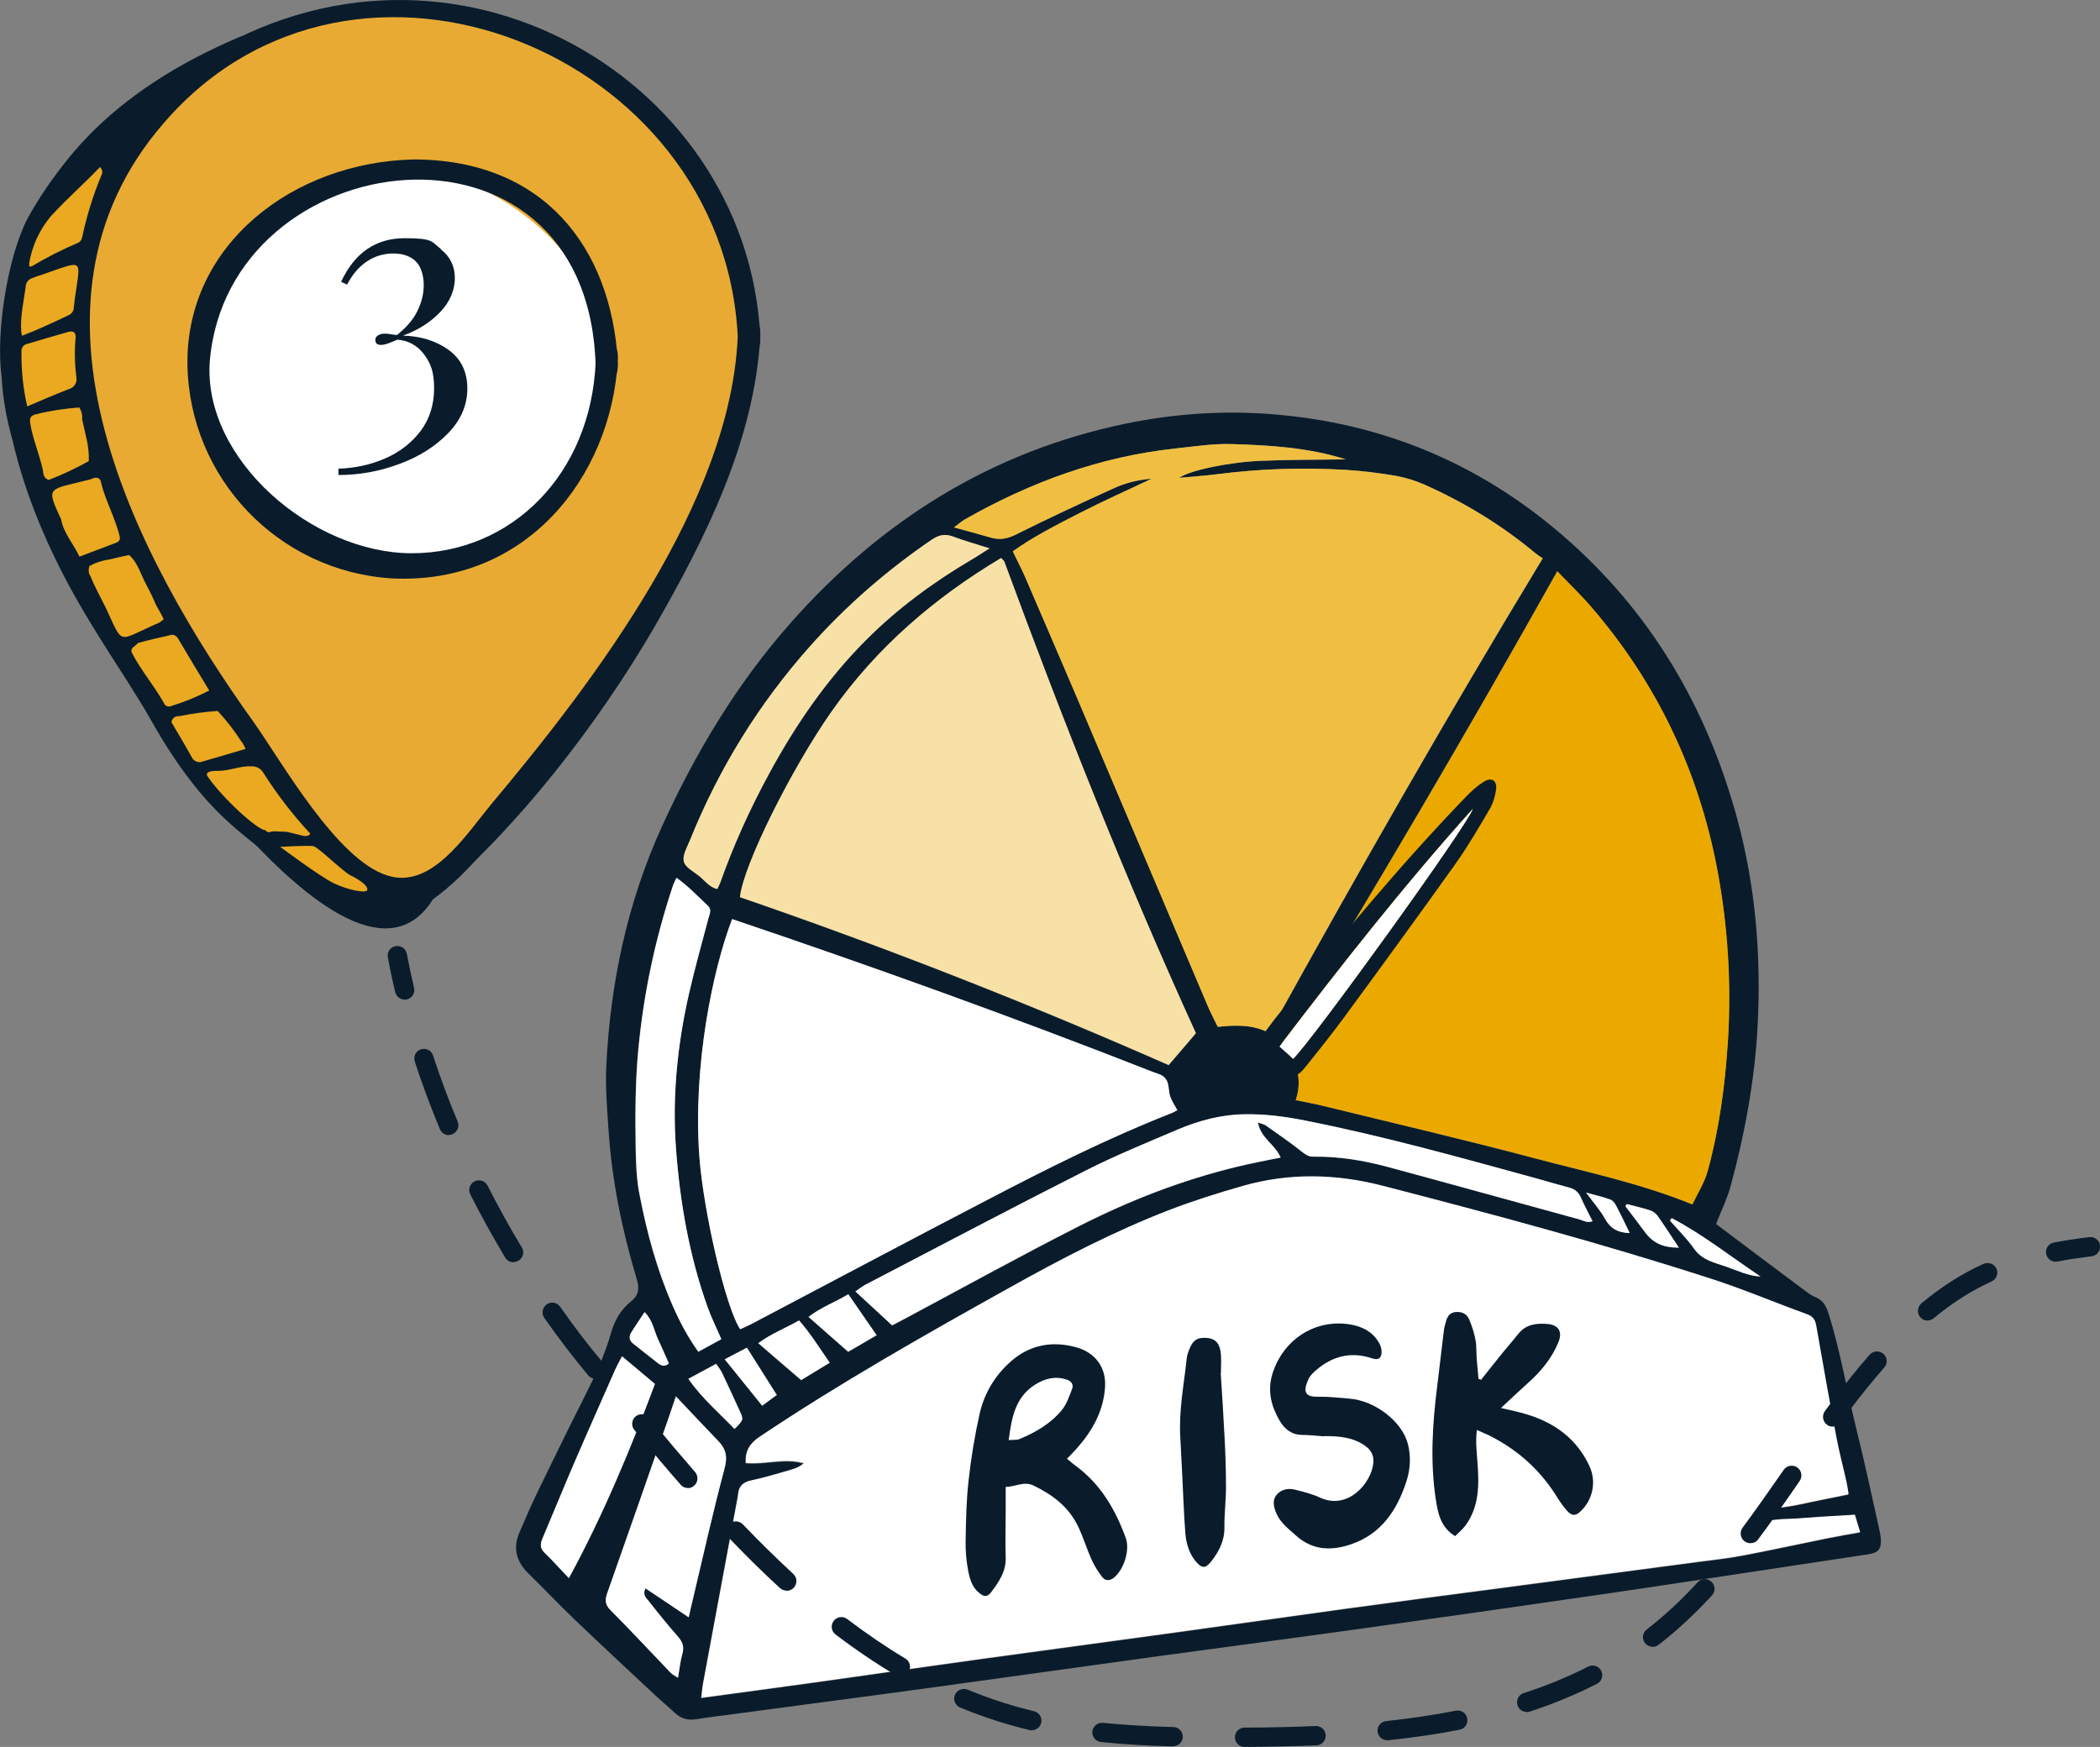 <?xml version="1.0" encoding="UTF-8"?>
<svg xmlns="http://www.w3.org/2000/svg" version="1.1" viewBox="0 0 1194.4 993.7">
  <rect x="0" y="0" width="1194.4" height="993.7" fill="#808080" stroke="none"/>
  <defs>
    <style>
      .cls-1 {
        fill: none;
      }

      .cls-2 {
        fill: #f0bf42;
      }

      .cls-3 {
        fill: #e9aa33;
      }

      .cls-4 {
        fill: #0a1c2b;
      }

      .cls-5 {
        isolation: isolate;
      }

      .cls-6 {
        fill: #ea9823;
      }

      .cls-7 {
        fill: #fff;
      }

      .cls-8 {
        fill: #eaa921;
      }

      .cls-9 {
        fill: #f8e1a6;
      }

      .cls-10 {
        fill: #eba900;
      }
    </style>
  </defs>
  <!-- Generator: Adobe Illustrator 28.6.0, SVG Export Plug-In . SVG Version: 1.2.0 Build 709)  -->
  <g>
    <g id="Layer_1">
      <g id="Group_5276">
        <g id="Group_5273">
          <path id="Path_16908" class="cls-6" d="M382,208.9c0,103.2-121.7,307.4-152.1,307.4S17.8,377.9.9,214.5C-9.5,111.3,121,4,229.9,4s152.1,101.8,152.1,205"/>
          <path id="Path_16909" class="cls-4" d="M375.6,208.9c-3.2,88.8-58.5,193.8-113.6,264.2-20.1,24.8-28.8,34.5-58.5,18.4-36.8-20.1-68.9-52-96.1-82.5-36.8-40-66.4-86.3-85.7-137.5C-10.3,181.9,29.8,106.7,108.2,57c48.8-30.4,111.3-50.4,168.2-30.4,77.6,27.9,97.7,112.7,99.3,182.3,0,16.8,13.6,16.8,12.8,0-3.2-134.5-44.8-214.8-251.7-188.1C-9.8,82.5-29.7,204.6,39,332.6c23.2,44.1,159.3,255.4,207.2,179,40.8-29.6,71.7-90.4,92.5-133.7,25.6-52.8,47.3-109.7,49.6-168.2.8-17.6-12.8-17.6-12.8-.8"/>
          <path id="Path_16910" class="cls-3" d="M426,191.4c0,103.2-165.8,325.1-196.1,325.1S33.8,294.7,33.8,191.4s3.3-39.3,9.6-57.9C68.9,58.6,142.9,4.1,229.9,4.1s196.1,84.1,196.1,187.3"/>
          <path id="Path_16911" class="cls-4" d="M419.6,191.4c-4,93.7-80.9,195.4-140,265.8-15.2,18.5-34.4,48.8-59.3,40.8-28.8-8.9-60.1-64.8-76-87.2C77.1,317,2.1,174.5,93.4,69.7c108.1-125,318.2-40,326.2,121.7.8,16.8,13.6,16.8,12.8,0C425.1,40.9,248.9-58.1,107.2,38-12.2,118.1,21,238.6,79.3,345c32.1,57.7,69.7,117.7,117.7,164.1,23.2,21.6,23.5,24,49.1,2.4,48.8-40.8,94.1-100.1,125.4-153.6,29.6-51.2,57.7-107.3,60.9-166.6.9-16.6-12-16.6-12.8.1"/>
          <path id="Path_16912" class="cls-7" d="M338.8,205.7c7,76.6-60,114.9-110.4,114.9s-117.4-58.1-117.4-105.9,29.2-110.7,115-117.4c50.2-3.9,115,47.5,115,95.5"/>
          <path id="Path_16913" class="cls-4" d="M338.8,205.7c-2.6,64.3-48.2,109-104.6,109s-118.8-53.3-114.9-109c10.3-124.8,213.1-150.7,219.4,0,.9,15.9,13.5,16.6,12.7,0-3.9-65.1-42.3-115-116.2-115-68.4,1.6-129.4,48.2-128.6,116.6,1,64.6,51.6,117.6,116.1,121.7,76.3,3.9,124.8-57.3,128.7-123.9.9-15.9-11.8-15.9-12.7.7"/>
          <line id="Line_278" class="cls-1" x1="36.9" y1="199.4" x2="8.9" y2="214.6"/>
          <line id="Line_284" class="cls-1" x1="49.7" y1="257" x2="20.2" y2="273.9"/>
          <line id="Line_288" class="cls-1" x1="59.4" y1="289" x2="31.4" y2="305"/>
          <line id="Line_290" class="cls-1" x1="65.8" y1="302.6" x2="39.3" y2="317.8"/>
          <line id="Line_292" class="cls-1" x1="73.8" y1="317.8" x2="47.4" y2="334.7"/>
          <line id="Line_294" class="cls-1" x1="79.4" y1="334.7" x2="53" y2="349.9"/>
          <line id="Line_296" class="cls-1" x1="89.9" y1="348.3" x2="61.8" y2="362.7"/>
          <line id="Line_300" class="cls-1" x1="105" y1="377.9" x2="82.6" y2="394"/>
          <line id="Line_302" class="cls-1" x1="114.7" y1="394" x2="100.2" y2="413.1"/>
          <line id="Line_304" class="cls-1" x1="125.9" y1="406" x2="108.2" y2="425.9"/>
        </g>
        <g id="Group_5275">
          <g id="Group_5274">
            <g id="Group_3859">
              <path id="Path_15614" class="cls-4" d="M183.4,484.4c1.3-2.9.1-6.3-2.6-7.8-1.1-.7,6.6-5.4,5.7-5.8-17-9.5-15.1-19.3-28.2-33.8-25.3-27.3-54.2-65.9-67.6-100.7-17.7-45.4-43-85.4-42.2-134.2-.7-43.6,8.2-86.7,25.6-126.4,1.4-2.6,1.2-5.9-.8-8.2-30.4,4.2-58.1,57.7-58.1,57.7C4,147.8-2.4,189.5.9,214.6c2.8,41.5,16.2,56.5,29.6,96,9.6,31.1,39.2,70.4,55.3,98.9,31.9,56.5,54.7,64.5,69.9,80.4.5.7-.4-.7,0,0,65.1,13.5,27.7-5.4,27.7-5.4h0Z"/>
              <path id="Path_15642" class="cls-8" d="M176,474.9c-2.4,1.5-4.9,0-7.4-.4-8.7-2.1-3.2-1.1-12.1-1.6-2.6-.3-3.8,1.6-5.6-.7-4.4.1-24.7-18.6-32.7-30.4-2-2.8,2.1-3.4,5.6-3.3h0c7.1,0,12.3-2.9,19.3-2.6,2.6-.1,5.1,1.2,6.5,3.4,7.8,12.3,16.6,23.8,26.5,34.5.5.1,0,.8,0,1.1"/>
              <path id="Path_15666" class="cls-8" d="M50.8,322c3.4-1.9,7.3-3.2,11.2-3.7,5.1-1.2,6.5-1.6,11.4-2.6,4.4,3.7,6.3,9.8,8.6,14.5,1.8,3.7,4.2,7.9,5.8,11.8s3.7,6.5,5.3,10.2c-.8.8-1.7,1.5-2.8,2.1-24.2,10.4-19.7,13.6-30.2-8.7-2.8-5.7-6.3-11.9-8.6-17.8-1.2-1.6-1.3-3.7-.7-5.7"/>
              <path id="Path_15670" class="cls-8" d="M45.2,316.6c-3.3-7-9.2-13.7-10.4-21.1-8.9-19.3-7.7-16.6,16.5-22.8,1.8-.5.1-.3,2-.7,1.5-.7,3.3,0,4,1.5.1.3.1.5.1.8,2.5,10.4,8.3,20.6,10.7,31,.4,1.5-.5,3-2,3.4l-20.8,7.9"/>
              <path id="Path_15674" class="cls-8" d="M119,392.8c-7,3.6-14.4,6.6-21.9,8.9-1.4.5-3,0-3.7-1.5-5.7-10.2-12.9-18.4-18.2-28.5-.8-1.2-.5-2.9.8-3.7h0c.3-.1,2.5-2.4,3-2.4,5.8-1.6,11.6-2.9,17.4-4.2,1.8-.8,3.8,0,4.8,1.7,5.6,9.6,11.6,19.4,17.8,29.7"/>
              <path id="Path_15675" class="cls-8" d="M15.5,231.2c-2.4-10.3-3.4-20.7-3.3-31.3-.1-2,1.1-3.7,3-4.2,7.8-2.4,15.8-4.6,23.6-6.9,3-.8,4.4.4,4.2,3.2-.7,7.5-.5,15.1.4,22.4.7,3.2-1.3,6.2-4.4,7-7.7,3-15.3,6.2-23.6,9.8"/>
              <path id="Path_15676" class="cls-8" d="M45,231.6c1.3,2,2,4.5,1.7,6.9,1.7,8.1,4.2,15.6,3.8,23.8-7.4,4.1-14.9,7.7-22.8,10.7-3.2-1.1-3-3.7-3.3-5.5-1.9-8.9-5.7-17.6-7.1-26.1-.7-3.7.1-5.1,3.4-5.8,7.9-2,16.1-3.2,24.3-3.8"/>
              <path id="Path_15681" class="cls-8" d="M12.1,189c-.7-8.9,1.3-16.9,2.5-25.7,0-2.4,1.5-4.4,3.7-5.1,1.9-.8,3.7-1.4,5.7-2,24.4-8.4,21.8-9.6,18.5,14l-.5,4.5c0,2-1.1,3.7-2.8,4.5-9.4,4.4-16.5,7.9-26.7,11.8"/>
              <path id="Path_15682" class="cls-8" d="M16.6,149.8c1.6-9.9,5.9-19.1,12.3-26.8,10.7-11.5,17-16.6,28-28,2.1,2.4,1.1,4,.4,5.6-4.4,10.7-7.8,21.8-10.3,33.1-.4,1.9-.7,3.7-2.8,4.5-9,3.8-17.6,8.2-26,13.2l-1.5.3"/>
              <path id="Path_15702" class="cls-8" d="M139.7,426l-24.2,7.1c-2.5,1.1-5.4,0-6.5-2.5-3.8-6.9-7.8-13.5-11.5-19.8.3-2.1,2.2-3.7,4.4-3.4,7.3-1.5,14.7-2.5,21.9-3,5,5.4,9.5,11.2,13.5,17.4,1.1,1.3,1.7,2.8,2.4,4.2"/>
            </g>
          </g>
        </g>
        <path id="Path_23919" class="cls-8" d="M159.3,481.7s16.1-.9,18.9-.4,16.6,14.3,21.1,16.6c4.6,2.2,10.2,5.9,9.6,8.3-.4,2.2-11.1,0-18.9-3.7-7.8-3.7-30.8-20.9-30.8-20.9h0Z"/>
      </g>
      <g class="cls-5">
        <path class="cls-4" d="M250.7,141.8c5.3,4.1,8,9.6,8,16.4s-2.9,13.8-8.6,19.6c-5.7,5.8-12.7,10.2-20.9,13.1,10.2.3,18.8,3,25.9,8.1,7.1,5.1,10.7,12.5,10.7,22s-3.7,18-11,25.5c-7.3,7.5-16.6,13.4-27.9,17.5-11.3,4.2-22.7,6.2-34.4,6.2v-3.6c9.4-.3,18.2-2.2,26.5-5.8,8.3-3.6,15-8.8,20.2-15.6,5.1-6.8,7.7-14.9,7.7-24.3s-1.9-14.2-5.7-19.3c-3.8-5.1-8.9-7.9-15.2-8.4-.5.3-1.9.8-4.1,1.7-2.2.9-3.9,1.3-5.2,1.3-2.1,0-3.2-.9-3.2-2.6s.5-2.1,1.5-2.8c1-.7,2.2-1,3.7-1s1.9,0,3.3.3c1.4.2,2.6.4,3.7.5,5.1-4,9-8.4,11.5-13.3,2.5-4.9,3.8-10,3.8-15.2s-1.5-10.6-4.6-13.5c-3-2.9-7.3-4.4-12.7-4.4s-10.6,1.5-15,4.5c-4.5,3-8.3,7.4-11.3,13.2l-3.4-1.6c7.7-16.5,19.7-24.8,36.2-24.8s15.1,2,20.5,6.1Z"/>
      </g>
      <path class="cls-4" d="M976,696.2c17.2,13,34.8,26.2,52.4,39.3,1.3,1,2.8,1.8,4.3,2.4,4.1,1.8,5.9,4.8,7.3,9.2,6.7,21.3,10.3,43.2,15.6,64.8,4.8,19.2,8.9,38.5,13.2,57.8.5,2.1.9,4.3,1,6.5,0,5.3-1.6,7-7.1,7.9-48,7.2-96,14.6-144,21.7-48.6,7.1-97.2,14-145.8,20.8-38,5.3-76.1,10.3-114.2,15.5-42.1,5.8-84.2,11.7-126.3,17.5-38.6,5.3-77.2,10.3-115.8,15.5-6.8.9-13.6,1.7-20.4,2.8-4.7.8-8.7-.2-12.2-3.4-3.4-3.2-7-6.2-10.4-9.3-15.4-14.4-30.9-28.8-46.2-43.4-9.1-8.7-17.8-17.9-26.9-26.8-6.8-6.7-8.9-14.3-5.1-23.2,3.3-7.6,6.5-15.2,10.1-22.6,8.4-17.3,16.8-34.6,25.5-51.8,6.5-12.8,12.7-25.6,16.6-39.4,2.1-7.2,5.6-13.2,11.3-17.7,4.6-3.7,4.8-7.6,3.2-12.9-8.3-27.7-14.1-55.9-16-84.8-.8-11.8-1.8-23.6-1.3-35.4,2.2-47.6,11.9-93.6,31.7-137.1,19.1-42,42.7-81.3,73.3-115.9,51.4-58.1,114.2-97.5,190.8-113.3,27.3-5.6,55-7.5,82.8-5.3,62.5,4.9,117.7,27.8,165.2,68.8,50.3,43.4,82.3,98,99.6,161.8,10.3,38.3,13.5,77.2,11.5,116.7-1.6,31.1-7.2,61.5-15.3,91.5-1.9,7.1-5.2,13.8-8.3,21.7h0ZM1051.2,850c-.6-3.2-.8-5.1-1.2-6.9-1.9-8.6-4.2-17.1-5.8-25.7-4-21-7.7-42.1-11.4-63.2-.6-3.4-2-5.2-5.3-6.4-18.1-6.6-35.8-14.1-54.1-20-61.7-20-124.3-36.8-187.1-53-26.6-6.9-53.3-7.5-79.8.1-14,4-27.9,8.4-41.5,13.6-31.6,12.2-61.6,27.8-91.1,44.3-48.3,26.9-96.4,54.1-142.3,84.9-5.5,3.7-8,7.9-7.6,14.7,11,1.1,22-3,33.1.2-2.2,1.7-4.6,2.9-7.1,3.6-7.7,2.2-15.3,4.5-23.1,6.2-4.9,1-7,3.6-7.3,8.3,0,.8-.2,1.6-.4,2.4-6.5,34.8-13,69.6-19.4,104.4-.5,2.6-.7,5.2-1.1,8.5,20.9-2.9,41-5.5,61-8.3,33.4-4.7,66.8-9.5,100.2-14.1,34-4.7,68-9.2,101.9-13.9,34-4.7,67.9-9.5,101.9-14.2,30.4-4.2,60.9-8.2,91.4-12.2,37-4.9,74-9.8,110.9-14.7,8.4-1.1,16.9-2,25.2-3.6,15.9-3,31.7-6.5,47.6-9.7,6.1-1.2,12.2-2.3,19-3.5-1.2-3.9-2.1-7-3-9.9-7.2.4-13.7.8-20.3,1.2-6.3.4-12.6,1-18.9,1.2-6.3.1-12.7,2.1-19.1-.6,7.9-6,17.4-5.7,26.3-7.6,9.1-2,18.2-3.7,28.2-5.8h0ZM721.9,587.6c50.3-91,101.4-180.6,155.6-270-1.3-.9-3-1.9-4.5-3.2-19.2-15.9-40.2-28.7-62.9-38.8-5.2-2.3-10.8-4-16.5-5-9.2-1.6-18.5-2.8-27.8-3.3-24.4-1.5-48.8-.7-73.1,2.4-7,.9-14.1,1.3-22,2.1,6.2-4.3,28.2-8.9,47-9.7,15.9-.6,31.9-.5,47.8-.8-21.2-6.8-43.1-8.1-64.9-8.7-10.6-.3-21.3,1.3-31.9,2.5-43,4.6-82.7,19.2-120.1,40.5-1.8,1-3.2,2.4-5.9,4.4,7.8,2.2,14.3,4,20.9,5.8,4.9,1.4,9.1.8,14-1.6,18.4-9.2,37.1-17.9,55.8-26.4,6.5-3,13.5-4.8,21.7-5.5-14.2,6.8-27.7,12.8-40.9,19.5-13.1,6.7-26.2,13.4-38.1,21.8,2.5,5.2,4.8,9.6,6.8,14.1,9.9,22.9,19.8,45.9,29.6,68.9,24.8,58.4,49.5,116.8,74.3,175.2,1.8,4.2,4,8.3,5.9,12.3,10.4-1.1,20-1.4,29.3,3.5h0ZM885.7,324.9c-51.1,91.3-103.4,180-157,268,8.3,9.8,12.5,20.1,8.2,32.9,5.4,1.1,10.2,2,15,3.1,40.3,9.9,80.7,19.3,120.7,29.9,29.8,7.9,60.2,14.2,89.9,26.3,2.9-6.2,6.8-12.3,8.7-19,6.7-24.2,10-49,11.5-73.9,2.1-33,0-65.8-6.2-98.4-10.7-55.8-34.3-105.3-71.3-148.3-5.9-6.8-12.4-13.1-19.6-20.6h0ZM680.1,587.8c-39.9-87.5-75.5-177.4-108.9-268.1-.2-.7-1-1.2-1.9-2.2-38,22.7-70.8,50.9-96.4,87.3-22.5,32-50.3,87.6-52.1,105.6,82.7,28.4,164.1,60.4,243.8,95.5,5.2-6.1,9.8-11.5,15.4-18ZM416.4,522.8c-10.8,28.1-22.5,83.2-18.6,135.4,2.3,30.7,14.8,85.3,23.2,97.9,2.2-1,4.5-1.9,6.6-3.1,44.5-23.4,88.9-47,133.4-70.2,34.3-17.9,68.9-35.4,105-49.5,1.2-.5,2.3-1.2,3.6-1.8-1.5-2.9-3.1-5.2-4-7.7-.9-2.5-.8-5.4-1.5-8-.4-1.4-1.5-2.8-2.7-3.7-1.6-1-3.5-1.5-5.3-2.2-79-31-158.7-59.8-239.7-87.1h0ZM507.5,754c2.5-1.3,4.4-2.3,6.3-3.3,33.2-17.7,66.1-36,99.7-53,28.9-14.7,59.1-26.5,90.8-34.1,7.9-1.9,15.9-3.4,24.2-5.1-3-7.4-11.3-10.9-12.9-19.9,2,.7,3.4.9,4.4,1.6,7,4.9,14,9.7,20.6,15,2.1,1.6,3.7,2.8,6.4,2.8,14.4-.2,28.5,2.1,42.3,5.8,36.3,9.8,72.5,19.9,108.8,29.8,2.4.6,4.8,2.4,7.8,1.1-2.4-4.8-4.8-9.1-6.7-13.6-1.3-3-3.4-4.7-6.6-5.5-6.1-1.6-12.2-3.4-18.2-5.1-43.7-12-87.3-24.2-131.8-33-11.2-2.2-22.8-3.7-34.3-3.6-13.2.2-26.1,3.5-38.3,8.7-17.4,7.4-35.1,14.5-51.9,23.1-42.2,21.3-83.9,43.4-125.8,65.2-1.8,1-3.5,2.3-5.6,3.8,7.2,6.7,14,13,21,19.4h0ZM410.2,761.8c-2.9-6.6-5.7-12.2-7.8-18.2-10.4-29.2-15.7-59.4-18-90.1-2.2-29.8.8-59.2,7.4-88.3,3.3-14.4,7.3-28.7,11.1-43,.6-2.4,1.9-4.8-.3-6.9-5.7-5.4-11.1-11.1-17.9-16-.9,2-1.5,3.1-2,4.4-10.1,30.3-16.7,61.4-19.7,93.2-1.8,18.9-1.8,37.8-1.5,56.8.1,8.5.5,17.1,2.1,25.4,4.2,21.9,10,43.3,19,63.8,4,9,8.5,17.7,14.5,26,4.5-2.4,8.5-4.6,13-7.1h0ZM562.8,311.9c-7.9-2.5-14.4-4.4-20.7-6.7-4.6-1.7-8.1-.9-12.1,1.8-25.6,17.4-48.7,37.5-69.2,60.6-29.1,32.7-51.8,69.5-68.2,110.1-1.6,4-4.4,8.6-3.6,12.2.7,3.2,5.4,5.8,8.6,8.3,3.3,2.6,5.8,6.5,10.4,7.5.6-1.3,1.2-2.3,1.6-3.3,7.6-21.5,17-42.3,27.9-62.3,15-27.6,32.6-53.4,54.9-75.8,18.1-18.2,38.7-33.3,60.8-46.3,2.8-1.6,5.5-3.5,9.7-6.1h0ZM384.4,794.3c-1.7,4.9-2.9,8.5-4.1,12.1-11.6,33.1-23.1,66.3-34.8,99.4-1.4,4-1.6,6.8,1.8,10.1,11.6,11.6,22.8,23.7,34.2,35.6,1,1,2.4,1.7,4.1,2.8.9-5,1.3-9.5,2.5-13.6,1.1-3.9.2-6.7-2.4-9.7-5.8-6.6-11.3-13.4-16.7-20.3-1.4-1.7-3.7-3.5-1.9-7.3,8.2,5.5,16,10.8,24.6,16.5,1-4.1,1.7-7.2,2.4-10.4,5.9-24.8,11.5-49.7,18-74.3,1.8-6.6.8-11-3.5-15.5-7.8-8.1-15.5-16.3-24.2-25.5h0ZM323.6,897.7c19.8-36.4,34.9-73.1,48.9-110.4-6.3-5.3-12.4-10.4-18.7-15.7-1.4,2.6-2.6,4.7-3.6,6.9-7.9,17.8-15.8,35.6-23.5,53.5-6.2,14.4-12,28.9-18.2,43.3-1.3,3.1-1.4,5.5,1.3,8.1,4.5,4.3,8.7,9.1,13.8,14.4h0ZM471.8,775.2c-5.9-8.6-10.8-16.7-17.4-24-7.8,4.4-15.6,7.4-23.2,12.9,8.7,7.5,16.5,14.3,24.4,21,5.4-3.3,10.3-6.3,16.1-9.8h0ZM482.4,768.9c5.4-3.1,10.5-6.1,16.1-9.4-5.5-8-10.6-15.4-16.1-23.3-7.6,4.6-15.5,7.4-22.6,12.9,7.8,6.9,15,13.2,22.5,19.8h0ZM417.8,812.9c5.2-5.3,5.2-5.3,3-10.3-3.3-7.2-6.6-14.4-10-21.6-.8-1.6-2-3.1-3.4-5.2-5.3,2.8-10.2,5.5-15.8,8.5,7.7,11.1,17.3,19.2,26.3,28.6h0ZM433.5,799.6c3.4-2.5,5.7-4.2,8.3-6.1-5.8-9.2-11.3-18-17-26.9-4.3,2.2-8,4.2-12.6,6.6,7.4,9.1,14,17.3,21.3,26.4ZM950.8,692.9c-.3.5-.7.9-1,1.4,4.7,5.3,9.8,10.3,13.8,16.1,4.6,6.5,11.7,7.8,18.2,10.1,6.3,2.2,12.5,5.3,19.5,5.6-16.8-11.2-32.6-23.8-50.5-33.2h0ZM380.5,775.5c-2.1-4.7-4.1-9.4-6.3-14.1-2.2-4.8-2.9-10.4-7.5-15.1-2.8,4.2-5.2,7.8-7.5,11.4-1.5,2.4-1.4,4.7,1,6.5,4.7,3.8,9.4,7.5,14.2,11.2,1.8,1.4,3.9,2.1,6.2,0h0ZM925.2,684.9c-.2.4-.5.9-.7,1.3,3.6,4.8,7.3,9.5,10.8,14.3,4.7,6.4,10.3,9.2,19.6,9.2-4.1-6.1-7.9-12.1-12-17.9-1-1.5-2.7-2.8-4.4-3.3-4.3-1.4-8.9-2.4-13.3-3.6h0ZM927,701.4c-2.8-5.7-5.2-10.6-7.7-15.5-.7-1.4-1.9-3-3.2-3.5-4-1.5-8.2-2.4-13.9-4,4.3,5.9,8.1,10,10.7,14.8,3,5.4,7,8,14.2,8.2h0Z"/>
      <path class="cls-7" d="M1051.2,850c-10,2-19.1,3.8-28.2,5.8-8.9,2-18.4,1.6-26.3,7.6,6.4,2.7,12.8.7,19.1.6,6.3-.1,12.6-.8,18.9-1.2,6.5-.4,13.1-.8,20.3-1.2.9,3,1.8,6,3,9.9-6.8,1.2-13,2.3-19,3.5-15.9,3.2-31.7,6.7-47.6,9.7-8.3,1.6-16.8,2.5-25.2,3.6-37,4.9-74,9.8-110.9,14.7-30.5,4-60.9,8-91.4,12.2-34,4.7-67.9,9.5-101.9,14.2-34,4.7-68,9.2-101.9,13.9-33.4,4.6-66.8,9.5-100.2,14.1-20,2.8-40.1,5.5-61,8.3.4-3.2.6-5.9,1.1-8.5,6.5-34.8,12.9-69.6,19.4-104.4.1-.8.3-1.6.4-2.4.3-4.7,2.4-7.2,7.3-8.3,7.8-1.6,15.4-4,23.1-6.2,2.5-.7,4.9-1.8,7.1-3.6-11.1-3.3-22.1.9-33.1-.2-.3-6.8,2.2-11,7.6-14.7,46-30.8,94-58,142.3-84.9,29.5-16.5,59.5-32.1,91.1-44.3,13.5-5.2,27.5-9.6,41.5-13.6,26.5-7.6,53.2-7,79.8-.1,62.8,16.2,125.4,33,187.1,53,18.3,5.9,36,13.5,54.1,20,3.3,1.2,4.7,3,5.3,6.4,3.7,21.1,7.4,42.2,11.4,63.2,1.6,8.6,3.9,17.1,5.8,25.7.4,1.8.7,3.7,1.2,6.9h0Z"/>
      <path class="cls-2" d="M721.9,587.6c-9.4-4.9-18.9-4.6-29.3-3.5-2-4-4.1-8.1-5.9-12.3-24.8-58.4-49.5-116.8-74.3-175.2-9.8-23-19.7-45.9-29.6-68.9-2-4.5-4.3-8.9-6.8-14.1,11.9-8.5,25.1-15.1,38.1-21.8,13.1-6.7,26.6-12.8,40.9-19.5-8.1.6-15.2,2.5-21.7,5.5-18.7,8.5-37.4,17.2-55.8,26.4-4.9,2.4-9.1,3-14,1.6-6.5-1.9-13.1-3.7-20.9-5.8,2.7-2,4.2-3.4,5.9-4.4,37.4-21.3,77.1-35.9,120.1-40.5,10.6-1.1,21.3-2.8,31.9-2.5,21.8.7,43.7,2,64.9,8.7-15.9.2-31.9.1-47.8.8-18.7.7-40.7,5.4-47,9.7,8-.7,15-1.2,22-2.1,24.3-3.1,48.7-3.9,73.1-2.4,9.3.6,18.6,1.8,27.8,3.3,5.6,1,11.2,2.7,16.5,5,22.7,10.1,43.8,22.9,62.9,38.8,1.5,1.2,3.1,2.2,4.5,3.2-54.2,89.4-105.3,179-155.6,270h0Z"/>
      <path class="cls-10" d="M885.7,324.9c7.2,7.5,13.7,13.7,19.6,20.6,37,43,60.6,92.6,71.3,148.3,6.2,32.6,8.2,65.4,6.2,98.4-1.6,24.9-4.9,49.7-11.5,73.9-1.8,6.7-5.8,12.8-8.7,19-29.7-12.1-60.1-18.4-89.9-26.3-40.1-10.7-80.5-20-120.7-29.9-4.8-1.2-9.6-2-15-3.1,4.2-12.8,0-23.1-8.2-32.9,53.6-88,105.9-176.7,157-268h0Z"/>
      <path class="cls-9" d="M680.1,587.8c-5.6,6.6-10.2,12-15.4,18-79.7-35.1-161.2-67.1-243.8-95.5,1.7-18,29.6-73.6,52.1-105.6,25.6-36.4,58.4-64.6,96.4-87.3.9,1,1.7,1.5,1.9,2.2,33.4,90.7,69,180.6,108.9,268.1Z"/>
      <path class="cls-7" d="M416.4,522.8c80.9,27.3,160.7,56.1,239.7,87.1,1.8.7,3.8,1.1,5.3,2.2,1.2.8,2.3,2.3,2.7,3.7.8,2.6.7,5.4,1.5,8,.9,2.5,2.4,4.8,4,7.7-1.3.7-2.4,1.4-3.6,1.8-36.1,14.2-70.7,31.6-105,49.5-44.6,23.2-89,46.8-133.4,70.2-2.2,1.1-4.4,2.1-6.6,3.1-8.4-12.6-20.9-67.2-23.2-97.9-3.9-52.1,7.8-107.3,18.6-135.4h0Z"/>
      <path class="cls-7" d="M507.5,754c-6.9-6.4-13.7-12.7-21-19.4,2.1-1.5,3.8-2.8,5.6-3.8,41.9-21.8,83.7-43.9,125.8-65.2,16.9-8.5,34.5-15.7,51.9-23.1,12.2-5.2,25.2-8.6,38.3-8.7,11.4-.2,23,1.3,34.3,3.6,44.5,8.8,88.1,21,131.8,33,6.1,1.7,12.1,3.5,18.2,5.1,3.2.8,5.2,2.5,6.6,5.5,2,4.5,4.3,8.8,6.7,13.6-3,1.3-5.4-.5-7.8-1.1-36.3-9.9-72.5-20-108.8-29.8-13.8-3.7-27.9-6-42.3-5.8-2.7,0-4.3-1.2-6.4-2.8-6.6-5.3-13.7-10.1-20.6-15-1-.7-2.3-.9-4.4-1.6,1.6,9,9.8,12.4,12.9,19.9-8.3,1.7-16.3,3.2-24.2,5.1-31.7,7.6-61.9,19.4-90.8,34.1-33.5,17-66.5,35.3-99.7,53-1.9,1-3.8,2-6.3,3.3h0Z"/>
      <path class="cls-7" d="M410.2,761.8c-4.5,2.5-8.6,4.7-13,7.1-6-8.4-10.6-17.1-14.5-26-9-20.5-14.8-41.9-19-63.8-1.6-8.3-1.9-16.9-2.1-25.4-.3-18.9-.3-37.9,1.5-56.8,3-31.8,9.6-62.9,19.7-93.2.4-1.3,1.1-2.5,2-4.4,6.8,4.9,12.2,10.6,17.9,16,2.2,2.1,1,4.5.3,6.9-3.8,14.3-7.8,28.6-11.1,43-6.6,29-9.6,58.5-7.4,88.3,2.3,30.7,7.6,61,18,90.1,2.1,5.9,5,11.6,7.8,18.2h0Z"/>
      <path class="cls-9" d="M562.8,311.9c-4.2,2.6-6.9,4.5-9.7,6.1-22.1,13-42.7,28.1-60.8,46.3-22.3,22.4-39.9,48.1-54.9,75.8-10.9,20.1-20.3,40.8-27.9,62.3-.4,1-.9,2-1.6,3.3-4.6-1.1-7.1-4.9-10.4-7.5-3.2-2.5-8-5-8.6-8.3-.8-3.7,2-8.2,3.6-12.2,16.4-40.6,39.1-77.4,68.2-110.1,20.6-23.1,43.7-43.2,69.2-60.6,4-2.7,7.5-3.5,12.1-1.8,6.3,2.4,12.8,4.2,20.7,6.7h0Z"/>
      <path class="cls-7" d="M384.4,794.3c8.7,9.2,16.4,17.4,24.2,25.5,4.3,4.5,5.3,8.9,3.5,15.5-6.6,24.6-12.1,49.5-18,74.3-.8,3.1-1.5,6.2-2.4,10.4-8.5-5.8-16.4-11-24.6-16.5-1.8,3.8.5,5.6,1.9,7.3,5.4,6.9,10.9,13.7,16.7,20.3,2.6,3,3.5,5.8,2.4,9.7-1.2,4.2-1.6,8.6-2.5,13.6-1.7-1.2-3.1-1.8-4.1-2.8-11.4-11.9-22.6-24-34.2-35.6-3.4-3.4-3.2-6.2-1.8-10.1,11.7-33.1,23.2-66.2,34.8-99.4,1.2-3.6,2.4-7.2,4.1-12.1h0Z"/>
      <path class="cls-7" d="M323.6,897.7c-5.1-5.3-9.3-10.1-13.8-14.4-2.7-2.6-2.6-5-1.3-8.1,6.1-14.4,12-28.9,18.2-43.3,7.7-17.9,15.7-35.7,23.5-53.5,1-2.2,2.2-4.3,3.6-6.9,6.3,5.3,12.4,10.4,18.7,15.7-14,37.3-29.2,74-48.9,110.4h0Z"/>
      <path class="cls-7" d="M471.8,775.2c-5.8,3.5-10.7,6.5-16.1,9.8-7.9-6.8-15.7-13.5-24.4-21,7.5-5.5,15.4-8.5,23.2-12.9,6.5,7.4,11.5,15.5,17.4,24h0Z"/>
      <path class="cls-7" d="M482.4,768.9c-7.5-6.6-14.7-13-22.5-19.8,7-5.5,15-8.3,22.6-12.9,5.5,8,10.6,15.3,16.1,23.3-5.6,3.3-10.7,6.3-16.1,9.4h0Z"/>
      <path class="cls-7" d="M417.8,812.9c-9-9.4-18.6-17.5-26.3-28.6,5.6-3,10.5-5.6,15.8-8.5,1.4,2.1,2.6,3.5,3.4,5.2,3.4,7.2,6.7,14.4,10,21.6,2.3,5,2.2,5.1-3,10.3h0Z"/>
      <path class="cls-7" d="M433.5,799.6c-7.3-9-14-17.3-21.3-26.4,4.6-2.4,8.3-4.4,12.6-6.6,5.7,9,11.2,17.7,17,26.9-2.6,1.9-5,3.6-8.3,6.1Z"/>
      <path class="cls-7" d="M950.8,692.9c17.9,9.4,33.7,22,50.5,33.2-7-.3-13.1-3.4-19.5-5.6-6.6-2.3-13.6-3.6-18.2-10.1-4.1-5.8-9.2-10.8-13.8-16.1.3-.5.7-.9,1-1.4h0Z"/>
      <path class="cls-7" d="M380.5,775.5c-2.3,2.1-4.3,1.4-6.2,0-4.8-3.7-9.5-7.5-14.2-11.2-2.4-1.9-2.5-4.2-1-6.5,2.3-3.7,4.7-7.2,7.5-11.4,4.7,4.7,5.3,10.3,7.5,15.1,2.2,4.7,4.2,9.5,6.3,14.1h0Z"/>
      <path class="cls-7" d="M925.2,684.9c4.4,1.2,9,2.1,13.3,3.6,1.7.5,3.4,1.9,4.4,3.3,4.1,5.8,7.9,11.8,12,17.9-9.2,0-14.9-2.7-19.6-9.2-3.5-4.8-7.2-9.6-10.8-14.3.2-.4.5-.9.7-1.3h0Z"/>
      <path class="cls-7" d="M927,701.4c-7.2-.2-11.2-2.8-14.2-8.2-2.6-4.7-6.3-8.8-10.7-14.8,5.8,1.6,9.9,2.5,13.9,4,1.3.5,2.5,2.1,3.2,3.5,2.6,4.8,4.9,9.8,7.7,15.5h0Z"/>
      <path class="cls-4" d="M715.4,592.5c3.7-4.9,6.7-9.1,9.9-13.2,34.7-43.3,70-86.2,108.6-126.2,3-3.1,6.3-6.1,10-8.4,4.4-2.8,7.7-.8,7,4.4-.5,3.7-1.6,7.6-3.5,10.9-6.2,10.6-12.5,21.4-19.6,31.4-20.9,29.3-42.1,58.4-63.4,87.4-7,9.5-14.4,18.8-21.8,28-4.7,5.9-6.5,6-11.9.9-5-4.7-9.7-9.7-15.2-15.2h0ZM837.8,459.9c-38.8,43.2-74.7,88.8-110.2,135.4,3.1,2.8,5.5,4.9,7.8,7,10.8-10.3,99.6-133.2,102.3-142.4h0Z"/>
      <path class="cls-7" d="M837.8,459.9c-2.8,9.2-91.5,132-102.3,142.4-2.3-2.1-4.7-4.2-7.8-7,35.5-46.6,71.3-92.2,110.2-135.4h0Z"/>
      <path class="cls-4" d="M606.9,829.8c1.9,1.6,3.5,3,5.3,4.3,14,10.4,22.3,24.8,28.1,40.8,2.5,6.8-1.1,17.9-6.7,22.5-2.2,1.8-4.9,2-6.6-.2-2.3-3-4.4-6.2-6-9.7-2.8-6.2-4.8-12.8-7.7-19-5.3-11.2-14.5-18.2-25.5-23.5-5.5-2.6-10,.7-15.8.8v12.7c0,9.1-.3,18.1,0,27.2.3,8.1-3.8,14.1-8.3,20-2.2,2.9-4.1,2.7-6.9.3-3.9-3.2-5.2-7.8-6.1-12.3-1.1-5.6-1.6-11.4-1.5-17.1.2-11.5.4-23.1,1.7-34.5,1.4-12.8,3.5-25.5,6.3-38,2.6-11.4,8.5-21.4,17.3-29.3,11.2-10.1,24.4-12.3,38.4-8.2,8.9,2.7,16.4,10.1,15.6,22.5-.9,13.5-7.1,24.6-15.8,34.5-1.8,2.1-3.7,4-5.9,6.2h0ZM573.6,819.2c3-.3,4.8,0,6.2-.6,9.2-3.8,17.8-8.8,24.2-16.6,2.7-3.3,4.1-7.7,5.7-11.7,1.1-2.8-.3-4.7-3.2-5.6-6.5-2.1-12.4-.5-17.9,3-11.2,7.2-13.2,18.6-14.9,31.5h0Z"/>
      <path class="cls-4" d="M842.5,784.7c4.2-5.3,8.4-10.6,12.7-15.9,2.8-3.4,5.7-6.7,8.4-10.1,4.3-5.4,10.2-6.1,16.4-5.6,6.4.5,8.8,4.3,6.4,10.3-3.8,9.3-10.1,16.9-17.6,23.5-4.8,4.3-9.5,8.8-15.1,14,5.7,1.4,10.2,2.2,14.6,3.6,16,4.8,28.5,14,35.7,29.4,4.2,9,1.9,19.7-5.5,26.2-2.5,2.2-4.5,2.2-7-.5-2-2.2-3.8-4.7-5.4-7.2-9.2-15.2-21.7-26.8-37.4-35-2.6-1.4-5.4-2.5-8.7-4-.9,7.1,0,13.2.4,19.4.9,12.2.8,24.2-6.7,34.7-1.7,2.3-4,4.2-6.1,6.3-8.4-5.2-9.8-13.3-11-21.1-3.2-21.3-1.9-42.6.8-63.9,1.3-10.6,2.5-21.2,3.8-31.8.2-1.9.8-3.8,1.3-5.6.8-2.8,2.3-4.9,5.7-5.1,3.4-.2,6.1,1.1,7.4,4.2,1.6,3.8,2.9,7.7,3.6,11.7.7,3.5.4,7.1.7,10.7.3,3.8.7,7.6,1,11.4.5.2,1.1.4,1.7.6h0Z"/>
      <path class="cls-4" d="M752.6,817c-2.7-.2-7.4-.7-12-.8-5.9,0-10-3.3-12.7-7.9-4.8-8.2-7.2-17-4.2-26.8,6-19.3,23.9-31.2,43.7-28.2,7.3,1.1,13.7,4.3,17.3,11.2,1,1.9,1.5,5,.7,6.8-1.2,2.9-4.2,1.6-6.5.9-11.3-3.3-21.2-.5-29.9,6.8-1.9,1.5-3.8,3.4-4.8,5.5-3.3,7.1-2,10.2,5.5,10,6-.1,12,.6,18,1.1,14.8,1.3,30,13.3,33.1,26,1.8,7.2,1.3,14.3-.9,21.1-5.3,16.3-14.3,29.9-31.4,35.7-11.1,3.8-21.9,3.7-31.6-5.1-4.1-3.7-8.5-7-10.8-12.1-1.5-3.5-2.8-7.5,0-10.9,2.7-3.2,6.7-3.9,10.6-2.9,4.8,1.2,9.6,2.4,14.1,4.5,15.9,7.3,29.2-8.3,30.3-19.7.4-4.3-1.2-7.3-4.7-9.8-6.7-4.7-14.2-5.6-23.9-5.5h0Z"/>
      <path class="cls-4" d="M694.3,781.1c.8,12.3,1.6,24.6,2.2,36.8.5,9.3.8,18.6.8,27.9,0,7.7-1,15.3-.9,23s-3.1,13.8-7.6,19.5c-3.2,4-5.2,3.9-8.6,0-3.8-4.5-5.5-10.2-6-15.9-.9-11.2-1.2-22.4-1.8-33.6-.4-7.1-.7-14.2-1.1-21.3-.9-15.2,2.1-30,3.7-45,.2-1.6.7-3.2,1.3-4.7,2.2-5.7,4.9-7.3,10.7-6.7,4.5.5,7,3.5,7.4,9.3.3,3.5,0,7.1,0,10.7,0,0-.2,0-.2,0h0Z"/>
      <path class="cls-4" d="M1169.2,717.7c-2.6,0-4.9-1.8-5.4-4.5-.6-3,1.4-5.9,4.4-6.4,6.2-1.2,12.8-2.2,20.1-3.1,3-.4,5.8,1.8,6.1,4.8.4,3-1.8,5.8-4.8,6.1-7.1.9-13.4,1.8-19.4,3-.3,0-.7,0-1,0h0Z"/>
      <path class="cls-4" d="M707.9,993.7c-3,0-5.5-2.4-5.5-5.5,0-3,2.4-5.5,5.5-5.5,15,0,28.2-.4,40.4-.9,3-.1,5.6,2.2,5.7,5.3.1,3-2.2,5.6-5.3,5.7-12.4.5-25.7.8-40.8.9h0,0ZM667.3,993.4h-.2c-15.3-.4-28.7-1.2-40.9-2.5-3-.3-5.2-3-4.9-6s3-5.2,6-4.9c12,1.2,25.1,2,40.1,2.4,3,0,5.4,2.6,5.3,5.6,0,3-2.5,5.3-5.5,5.3h0ZM789,989.9c-2.8,0-5.2-2.1-5.5-4.9-.3-3,1.9-5.7,4.9-6,14-1.5,27.3-3.5,39.6-5.9,3-.6,5.9,1.3,6.5,4.3.6,3-1.3,5.9-4.3,6.5-12.6,2.5-26.3,4.5-40.6,6-.2,0-.4,0-.6,0h0ZM586.8,984.3c-.4,0-.8,0-1.3-.2-3.2-.8-6.4-1.6-9.6-2.5-10-2.8-20-6.2-29.8-10.3-2.8-1.2-4.1-4.4-3-7.2,1.2-2.8,4.4-4.1,7.2-3,9.4,3.9,19,7.2,28.6,9.9,3,.8,6.1,1.6,9.2,2.4,3,.7,4.8,3.7,4.1,6.6-.6,2.5-2.9,4.2-5.3,4.2h0ZM868.3,973.8c-2.3,0-4.5-1.5-5.2-3.8-.9-2.9.6-6,3.5-6.9,13-4.2,25.3-9.3,36.7-15.1,2.7-1.4,6-.3,7.4,2.4s.3,6-2.4,7.4c-11.8,6-24.7,11.4-38.2,15.8-.6.2-1.1.3-1.7.3h0ZM512.1,953.6c-1,0-1.9-.2-2.8-.8-11.3-6.7-22.8-14.5-34.1-23.1-2.4-1.8-2.9-5.3-1-7.7,1.8-2.4,5.3-2.9,7.7-1,11,8.3,22.1,15.9,33,22.4,2.6,1.5,3.5,4.9,1.9,7.5-1,1.7-2.9,2.7-4.7,2.7ZM940,936.7c-1.7,0-3.3-.7-4.4-2.1-1.9-2.4-1.4-5.9,1-7.7l1-.8c9.6-7.5,18.7-16,28-26.1,2.1-2.2,5.5-2.4,7.8-.3,2.2,2.1,2.4,5.5.3,7.8-9.7,10.5-19.3,19.5-29.3,27.3l-1.1.8c-1,.8-2.2,1.2-3.4,1.2h0ZM447.4,904.8c-1.3,0-2.7-.5-3.7-1.4-9.6-8.8-19.2-18.2-29.2-28.7-2.1-2.2-2-5.7.2-7.8,2.2-2.1,5.7-2,7.8.2,9.9,10.3,19.3,19.5,28.7,28.2,2.2,2,2.4,5.5.3,7.8-1.1,1.2-2.6,1.8-4.1,1.8h0ZM995.5,877.8c-1.1,0-2.3-.4-3.3-1.1-2.4-1.8-2.9-5.3-1.1-7.7,7.8-10.5,15.2-21.1,23.4-32.9,1.7-2.5,5.2-3.1,7.7-1.4,2.5,1.7,3.1,5.2,1.4,7.7-8.2,11.9-15.7,22.6-23.6,33.2-1.1,1.5-2.7,2.2-4.4,2.2h0ZM391.2,846.4c-1.5,0-3.1-.6-4.1-1.9-8.1-9.2-16.4-19.1-26.3-31.1-1.9-2.3-1.6-5.8.7-7.7,2.3-1.9,5.8-1.6,7.7.7,9.8,11.9,18.1,21.7,26.1,30.9,2,2.3,1.8,5.8-.5,7.8-1,.9-2.3,1.4-3.6,1.4h0ZM1042.3,811.5c-1.1,0-2.3-.3-3.2-1.1-2.4-1.8-3-5.2-1.2-7.7,7.3-10,14-18.5,20.4-26.2,1.7-2,3.4-4,5.1-5.9,2-2.3,5.5-2.5,7.8-.5s2.5,5.5.5,7.8c-1.6,1.9-3.3,3.8-5,5.8-6.3,7.5-12.8,15.8-20,25.6-1.1,1.5-2.8,2.2-4.4,2.2h0ZM338.7,784.3c-1.6,0-3.1-.7-4.2-2-8.3-10-16.7-20.9-24.9-32.6-1.8-2.5-1.1-5.9,1.3-7.7,2.5-1.8,5.9-1.2,7.7,1.3,8,11.5,16.2,22.2,24.4,31.9,2,2.3,1.6,5.8-.7,7.8-1,.9-2.3,1.3-3.5,1.3h0ZM1096.3,751.2c-1.6,0-3.1-.7-4.2-2-1.9-2.3-1.6-5.8.7-7.8,11.4-9.5,23-16.9,35.4-22.5,2.8-1.2,6,0,7.3,2.7s0,6-2.7,7.3c-11.4,5.2-22.2,12-32.9,20.9-1,.9-2.3,1.3-3.5,1.3h0ZM292,718c-1.9,0-3.7-1-4.7-2.7-7-11.7-13.7-23.8-19.8-35.9-1.4-2.7-.3-6,2.4-7.4,2.7-1.4,6-.3,7.4,2.4,6,11.8,12.5,23.7,19.5,35.2,1.6,2.6.7,6-1.9,7.5-.9.5-1.9.8-2.8.8h0ZM255.3,645.7c-2.2,0-4.2-1.3-5.1-3.4-5.3-12.7-10.1-25.6-14.3-38.5-.9-2.9.6-6,3.5-6.9,2.9-.9,6,.6,6.9,3.5,4.1,12.5,8.8,25.2,14,37.6,1.2,2.8-.2,6-3,7.2-.7.3-1.4.4-2.1.4h0Z"/>
      <path class="cls-4" d="M230.2,568.6c-2.5,0-4.8-1.7-5.4-4.2-1.6-6.6-3-13.2-4.2-19.8-.6-3,1.4-5.9,4.4-6.4s5.9,1.4,6.4,4.4c1.2,6.4,2.6,12.9,4.1,19.3.7,3-1.1,5.9-4.1,6.6-.4,0-.9.2-1.3.2h0Z"/>
    </g>
  </g>
</svg>